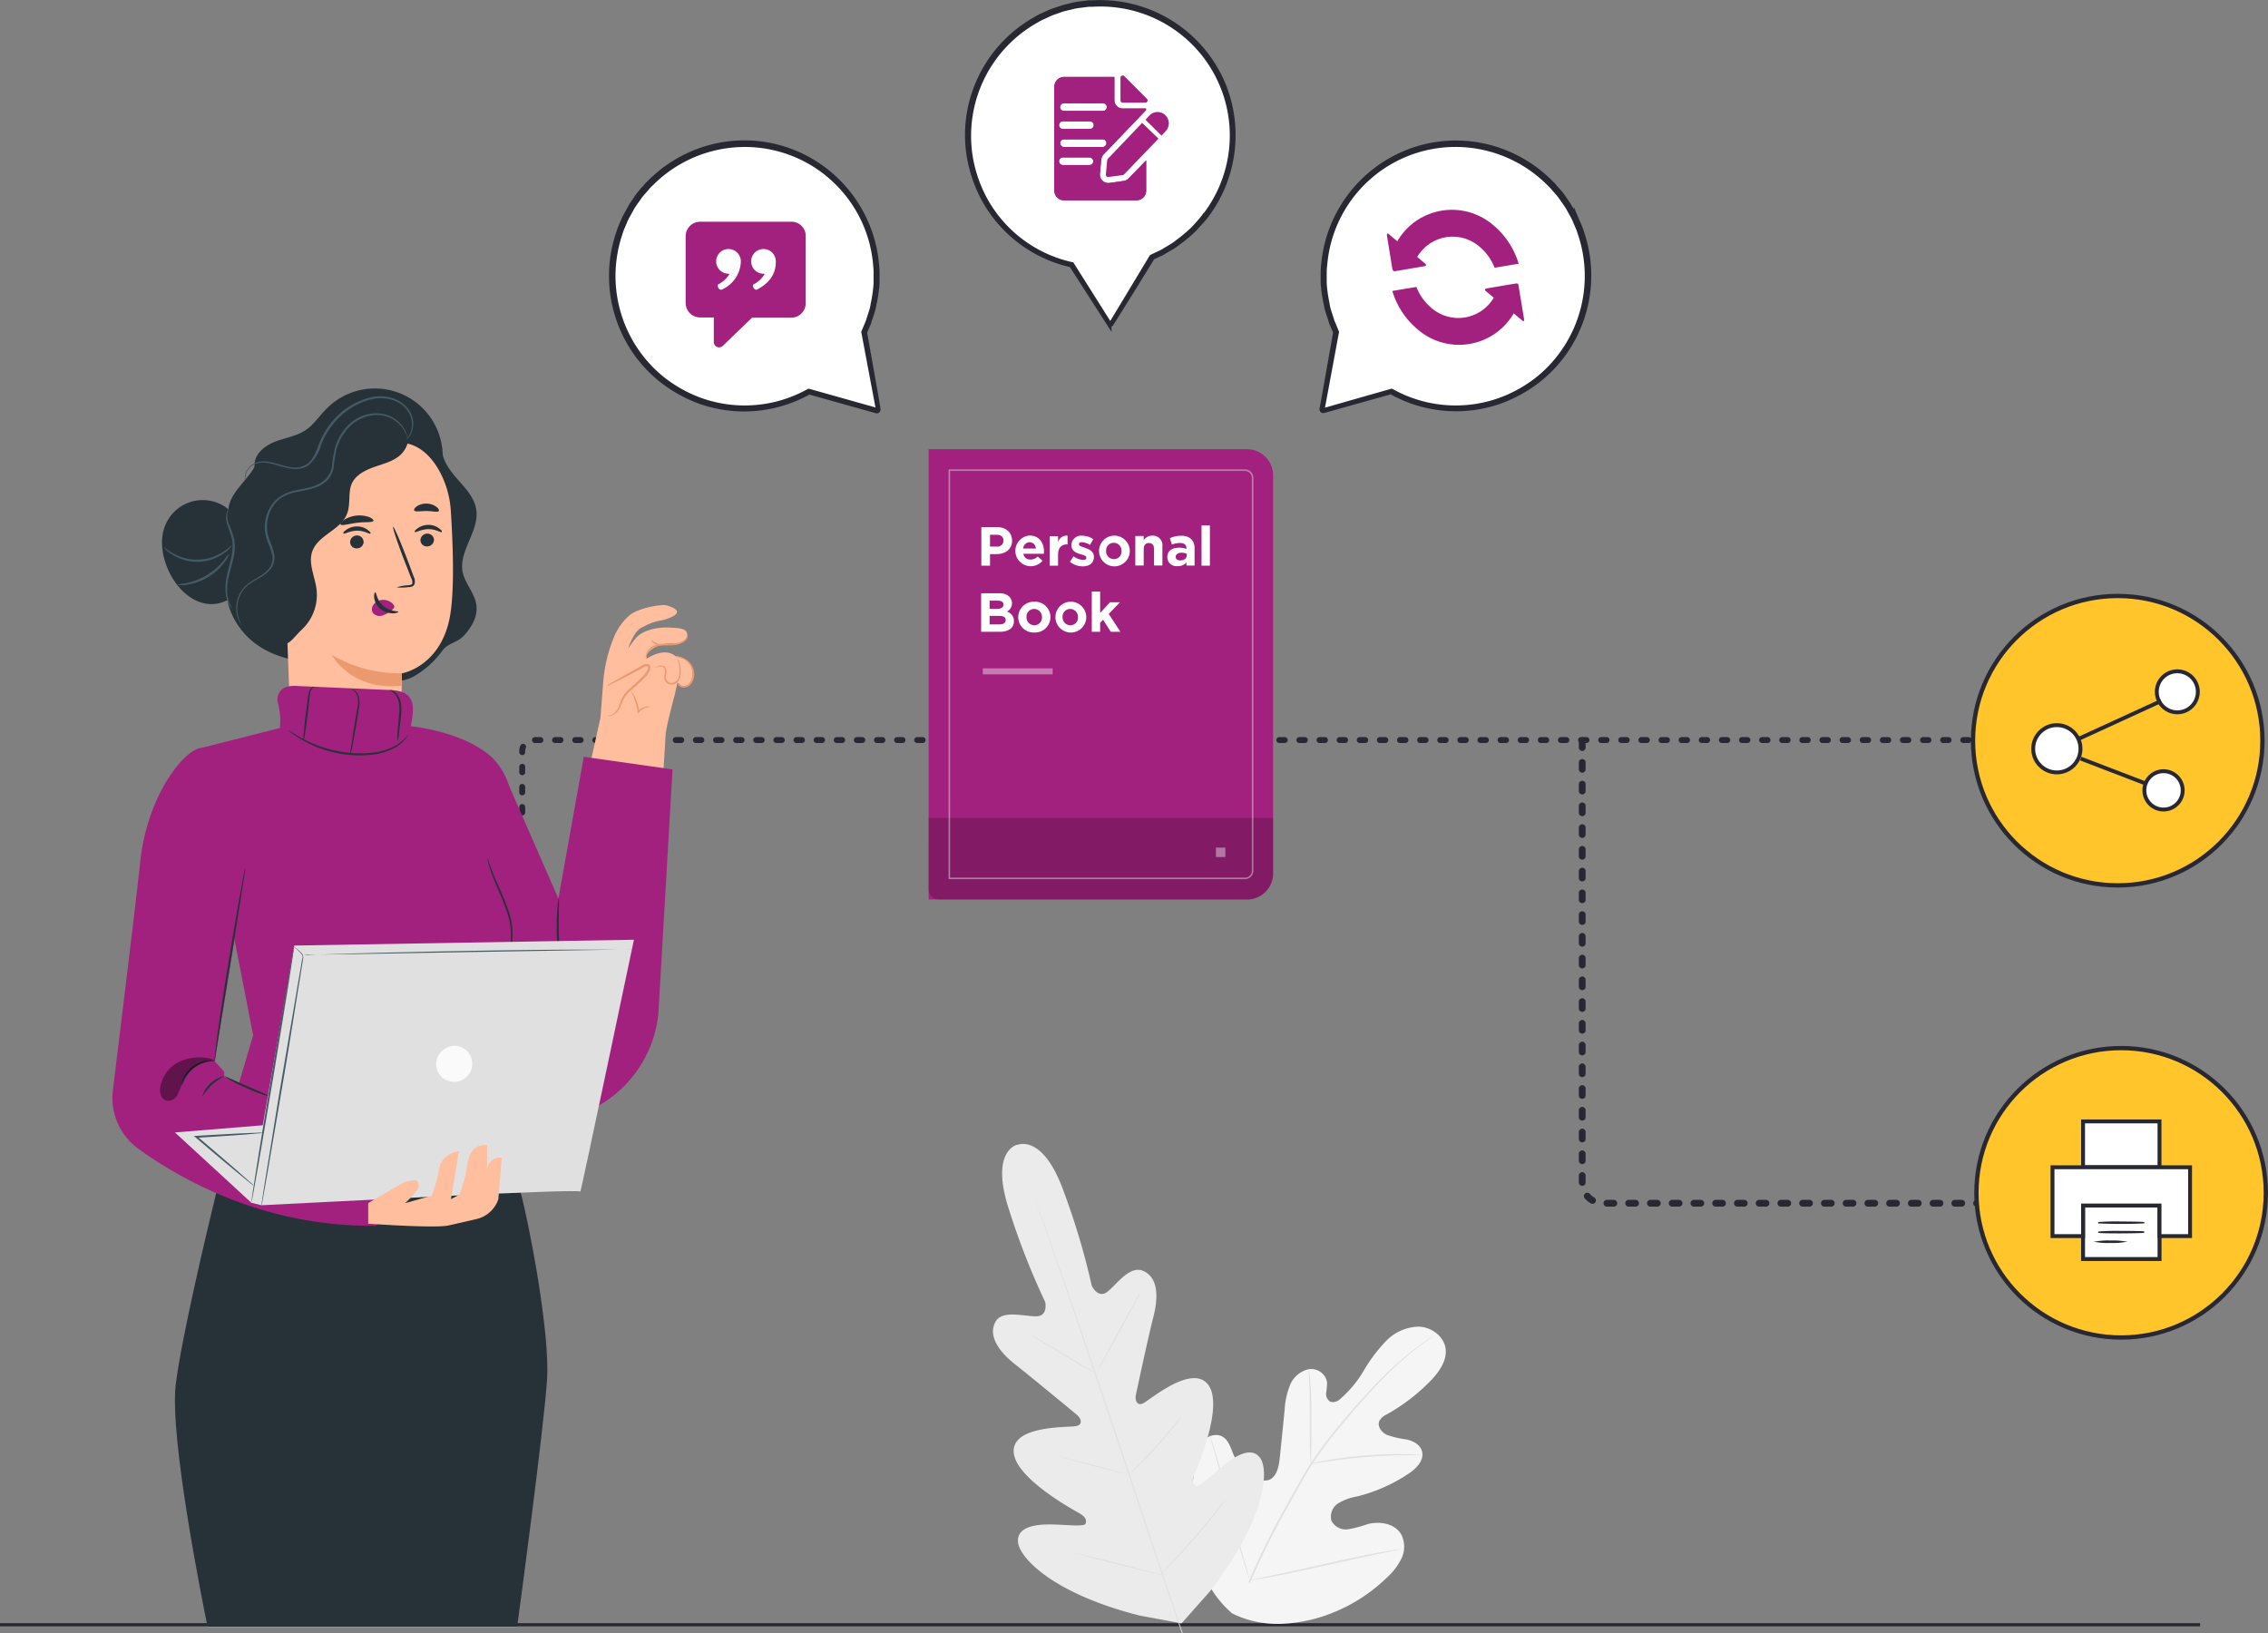 <svg xmlns="http://www.w3.org/2000/svg" viewBox="0 0 501.7 361.32"><rect x="0" y="0" width="501.7" height="361.32" fill="#808080" stroke="none"/><defs><style>.cls-1,.cls-10,.cls-14,.cls-17,.cls-2,.cls-4{fill:none;}.cls-1,.cls-13,.cls-14,.cls-15,.cls-16,.cls-17,.cls-18,.cls-19,.cls-2,.cls-4{stroke:#282832;}.cls-1,.cls-14,.cls-2{stroke-linecap:round;stroke-linejoin:round;}.cls-1,.cls-2{stroke-width:1.31px;}.cls-2{stroke-dasharray:1.2 3.25;}.cls-11,.cls-16,.cls-18,.cls-3{fill:#fff;}.cls-10,.cls-13,.cls-15,.cls-16,.cls-17,.cls-18,.cls-4{stroke-miterlimit:10;}.cls-4{stroke-width:0.69px;}.cls-5{fill:#f5f5f5;}.cls-6{fill:#e0e0e0;}.cls-7{fill:#ebebeb;}.cls-8{fill:#a2217f;}.cls-9{opacity:0.2;}.cls-10{stroke:#fff;stroke-width:0.34px;}.cls-10,.cls-11{opacity:0.4;}.cls-12,.cls-13,.cls-19{fill:#282832;}.cls-13{stroke-width:1.07px;}.cls-14{stroke-width:1.5px;stroke-dasharray:1.52 3.29;}.cls-15{fill:#ffc52b;stroke-width:0.95px;}.cls-16,.cls-17{stroke-width:0.86px;}.cls-18{stroke-width:0.87px;}.cls-19{stroke-miterlimit:8;stroke-width:0.29px;}.cls-20{fill:#263238;}.cls-21{fill:#ffbe9d;}.cls-22{fill:#eb996e;}.cls-23{fill:#455a64;}.cls-24{fill:#fafafa;}.cls-25{opacity:0.4;}</style></defs><g id="Calque_2" data-name="Calque 2"><g id="Calque_1-2" data-name="Calque 1"><line class="cls-1" x1="115.52" y1="254.78" x2="115.52" y2="254.17"/><path class="cls-2" d="M115.52,250.92V166.14A2.43,2.43,0,0,1,118,163.7H442"/><line class="cls-1" x1="443.65" y1="163.7" x2="444.25" y2="163.7"/><path class="cls-3" d="M114.46,359.4l-.06.48H45.92s0-.16-.1-.48Z"/><polyline class="cls-4" points="486.68 359.4 261.03 359.4 260.81 359.4 251.02 359.4 114.46 359.4 45.82 359.4 0 359.4"/><path class="cls-5" d="M272.46,356.8c-9-7.84-9.85-20.69-8.23-32,.26-1.89.27-3.91,1.35-5.47s3.31-2.48,4.91-1.5c1.33.8,1.77,2.52,2.4,4a11.16,11.16,0,0,0,4,4.72,4.33,4.33,0,0,0,3.85.8c1.73-.72,2.16-3,2.35-4.85.37-3.51.72-7,1.07-10.53a17.48,17.48,0,0,1,1.18-5.53,5.85,5.85,0,0,1,4.09-3.55,3.56,3.56,0,0,1,4.13,2.85,16.67,16.67,0,0,1-.2,2.34,2,2,0,0,0,.95,2,2.3,2.3,0,0,0,2.17-.64,25.1,25.1,0,0,0,5.22-6.3,35.12,35.12,0,0,1,4.95-6.55,10.31,10.31,0,0,1,7.32-3.13c2.71.14,5.4,2.12,5.8,4.79s-1.44,5.26-3.36,7.23a42.09,42.09,0,0,1-9.65,7.39,3.52,3.52,0,0,0-1.63,1.42c-.54,1.22.51,2.59,1.71,3.13a22.25,22.25,0,0,0,4.34,1c1.45.33,3,1.14,3.37,2.59.57,2-1.26,3.85-3,5a36.15,36.15,0,0,1-11.32,5,12.15,12.15,0,0,0-4.16,1.5,3.5,3.5,0,0,0-1.55,3.87,3.58,3.58,0,0,0,3.7,1.9,26.44,26.44,0,0,0,4.3-1.14c2.69-.7,6-.16,7.43,2.25a6,6,0,0,1,.07,5.34,14,14,0,0,1-3.35,4.35,36.64,36.64,0,0,1-16.63,9.2c-6.23,1.43-11.86,1.39-17.56-1.43Z"/><path class="cls-6" d="M276.16,350a168.59,168.59,0,0,1,8.67-17.45l2.51-4.45c.8-1.46,1.64-2.91,2.53-4.28a87.8,87.8,0,0,1,5.58-7.57c1.89-2.31,3.75-4.45,5.52-6.43s3.45-3.79,5.06-5.38a68.59,68.59,0,0,1,8.11-6.92c1-.74,1.84-1.29,2.4-1.65l.63-.41.22-.13a1.08,1.08,0,0,1-.2.16l-.61.44c-.54.38-1.34.95-2.35,1.7a72.07,72.07,0,0,0-8,7c-1.59,1.6-3.25,3.42-5,5.39s-3.61,4.13-5.48,6.45A84.17,84.17,0,0,0,290.2,324c-.88,1.36-1.7,2.8-2.52,4.26l-2.5,4.46a173.78,173.78,0,0,0-8.66,17.39Z"/><path class="cls-6" d="M290,323.82a4.27,4.27,0,0,1-.1-.8c-.05-.53-.08-1.3-.11-2.26-.06-1.9-.06-4.53-.06-7.43s0-5.53-.11-7.43c-.05-.95-.09-1.71-.13-2.24a5.34,5.34,0,0,1,0-.8,3.16,3.16,0,0,1,.16.8c.08.53.16,1.29.23,2.24.16,1.9.24,4.54.22,7.45s0,5.45-.05,7.43V323A4.2,4.2,0,0,1,290,323.82Z"/><path class="cls-6" d="M314.64,321.91a7.85,7.85,0,0,1-1,0H311c-2.24,0-5.34.11-8.78.38s-6.5.65-8.72,1c-1.1.16-2,.31-2.62.42a6.28,6.28,0,0,1-1,.13,5.16,5.16,0,0,1,.95-.27c.61-.14,1.5-.34,2.61-.53,2.21-.41,5.3-.8,8.73-1.1a82.72,82.72,0,0,1,8.77-.28c1.13,0,2,.08,2.67.13A4.78,4.78,0,0,1,314.64,321.91Z"/><path class="cls-6" d="M276.5,349.62a1.73,1.73,0,0,1-.14-.31c-.07-.25-.19-.55-.31-.92-.28-.8-.64-2-1.07-3.42-.87-2.9-2-6.94-3.08-11.41s-2.16-8.53-3-11.45c-.4-1.41-.72-2.58-1-3.44-.1-.38-.18-.69-.26-.95a1.94,1.94,0,0,1-.07-.33,1.15,1.15,0,0,1,.14.32l.32.92c.28.79.64,2,1.07,3.41.87,2.91,1.94,6.94,3.07,11.42s2.16,8.52,3,11.44c.4,1.42.72,2.58,1,3.45l.27.94A.92.92,0,0,1,276.5,349.62Z"/><path class="cls-6" d="M309.79,342.69a1.89,1.89,0,0,1-.34.09l-1,.21-3.57.75c-3,.63-7.18,1.55-11.74,2.56s-8.74,1.91-11.76,2.48c-1.52.27-2.74.5-3.59.63l-1,.15a1,1,0,0,1-.34,0l.34-.1,1-.21,3.57-.75c3-.63,7.18-1.54,11.74-2.57s8.74-1.9,11.76-2.46c1.52-.29,2.74-.5,3.59-.63l1-.15A.69.69,0,0,1,309.79,342.69Z"/><path class="cls-7" d="M225,253.22s-6.15,1.3-1.71,14.64A161.94,161.94,0,0,0,231.2,288s.69,3-1.78,3.16-7.68-1.57-9.21,1.22.2,6.14,4.33,9.41,12.93,10.54,13.73,11.22,1.43,2.12-.25,2.45-13.86-.24-13.79,5.56,13.09,12.89,14.5,13.7,1.67,1.49,1.42,2.29-4.32.23-7.78.2-7.47.58-7.18,3.91,7.45,11.33,27,16.27l9.18,1.7,6.21-7c12.36-15.87,13.09-26.53,11.3-29.39s-5.34-.83-8.06,1.32-5.59,5.1-6.3,4.66-.9-1.16-.27-2.69,6.53-15.07,3-19.7-12.77,3.29-14.29,4.08-1.91-.79-1.7-1.79,2.62-12.31,3.9-17.37.72-8.77-2.3-10.09-6,3.24-8,4.69-3.34-1.36-3.34-1.36a160.75,160.75,0,0,0-6.17-20.75c-4.71-13.26-10.42-10.4-10.42-10.4Z"/><path class="cls-6" d="M261.47,361.32c-3.4-9.75-9.15-27.17-14.17-42.12s-9.53-28.44-12.9-38.24l-4-11.54c-.47-1.35-.83-2.41-1.08-3.14-.12-.36-.21-.63-.28-.82a1.33,1.33,0,0,1-.08-.29l.11.28.31.81,1.11,3.12c1,2.72,2.36,6.66,4.06,11.53,3.42,9.75,8,23.24,13,38.2s10.74,32.38,14.09,42.15Z"/><path class="cls-6" d="M227.36,295a2.67,2.67,0,0,1,.62.28c.39.19.94.48,1.59.85,1.36.74,3.22,1.8,5.24,3.05L240,302.3l1.56.95a2.15,2.15,0,0,1,.57.37,2.88,2.88,0,0,1-.62-.28c-.39-.19-.94-.49-1.59-.86-1.35-.76-3.19-1.86-5.22-3.09l-5.18-3.12-1.56-.95A3.17,3.17,0,0,1,227.36,295Z"/><path class="cls-6" d="M242.86,303.13c-.06,0,2-3.95,4.61-8.77s4.78-8.66,4.85-8.62-2,4-4.61,8.78S242.93,303.17,242.86,303.13Z"/><path class="cls-6" d="M249.52,326.42a2.86,2.86,0,0,1,.46-.52l1.28-1.34c1.12-1.13,2.65-2.69,4.28-4.47s3-3.44,4-4.66l1.21-1.44a2.79,2.79,0,0,1,.47-.5,3.53,3.53,0,0,1-.38.57c-.27.36-.65.87-1.15,1.51-1,1.25-2.37,2.93-4,4.72s-3.19,3.33-4.34,4.42c-.58.54-1.05,1-1.39,1.26A3.64,3.64,0,0,1,249.52,326.42Z"/><path class="cls-6" d="M233.89,322.1a2.78,2.78,0,0,1,.63.11l1.71.4c1.42.39,3.42.86,5.55,1.42s4.1,1.12,5.51,1.51L249,326a2.69,2.69,0,0,1,.62.16,2.59,2.59,0,0,1-.63-.1l-1.72-.4c-1.43-.35-3.42-.85-5.55-1.41s-4.1-1.13-5.51-1.51l-1.69-.47A3.07,3.07,0,0,1,233.89,322.1Z"/><path class="cls-6" d="M237.16,343.41a3.64,3.64,0,0,1,.8.15l2.17.49c1.82.43,4.34,1.05,7.11,1.75s5.28,1.35,7.1,1.83l2.14.59a5.41,5.41,0,0,1,.79.21,3.13,3.13,0,0,1-.81-.14l-2.16-.5c-1.83-.43-4.34-1.05-7.12-1.75s-5.28-1.34-7.1-1.83l-2.14-.59A5.64,5.64,0,0,1,237.16,343.41Z"/><path class="cls-6" d="M256.81,348.23a4.5,4.5,0,0,1,.57-.66l1.61-1.75c1.36-1.45,3.23-3.52,5.26-5.86s3.76-4.44,5-6l1.51-1.86a5,5,0,0,1,.57-.65,5,5,0,0,1-.48.72c-.34.46-.82,1.11-1.44,1.91-1.22,1.59-3,3.75-5,6.08s-3.93,4.35-5.3,5.8c-.71.71-1.27,1.29-1.68,1.68A4.7,4.7,0,0,1,256.81,348.23Z"/><path class="cls-8" d="M205.42,99.36h70.4a5.8,5.8,0,0,1,5.8,5.8v88a5.8,5.8,0,0,1-5.8,5.8h-70.4a0,0,0,0,1,0,0V99.36A0,0,0,0,1,205.42,99.36Z"/><g class="cls-9"><path d="M205.42,180.94h76.2v12.3A5.72,5.72,0,0,1,275.9,199H207.82a2.41,2.41,0,0,1-2.41-2.41Z"/></g><path class="cls-3" d="M220.56,116.6h-3.48v8.53H219v-2.56h1.43c1.91,0,3.45-1,3.45-3C223.83,117.81,222.6,116.6,220.56,116.6Zm-.12,4.3H219v-2.61h1.46c.93,0,1.52.45,1.52,1.3A1.33,1.33,0,0,1,220.44,120.9Z"/><path class="cls-3" d="M230.94,122c0-1.85-1-3.54-3.18-3.54a3.4,3.4,0,1,0,2.85,5.58l-1.06-.94a2.12,2.12,0,0,1-1.59.67,1.51,1.51,0,0,1-1.59-1.28h4.54A4.29,4.29,0,0,0,230.94,122Zm-4.6-.67a1.46,1.46,0,0,1,1.42-1.39,1.39,1.39,0,0,1,1.37,1.39Z"/><path class="cls-3" d="M234.05,119.92V118.6h-1.86v6.53h1.86v-2.41c0-1.56.75-2.3,2-2.3h.1v-1.94A2,2,0,0,0,234.05,119.92Z"/><path class="cls-3" d="M240,121.18c-.7-.24-1.32-.41-1.32-.78s.23-.47.68-.47a3.89,3.89,0,0,1,1.77.61l.7-1.28a4.47,4.47,0,0,0-2.43-.76,2.13,2.13,0,0,0-2.39,2.07c0,1.3,1,1.72,1.95,2,.72.22,1.35.35,1.35.76s-.24.51-.78.51a3.72,3.72,0,0,1-2.06-.78l-.79,1.22a4.57,4.57,0,0,0,2.8,1c1.41,0,2.5-.65,2.5-2.1C242,121.93,240.9,121.49,240,121.18Z"/><path class="cls-3" d="M246.4,118.48a3.4,3.4,0,1,0,3.52,3.4A3.43,3.43,0,0,0,246.4,118.48Zm0,5.2a1.73,1.73,0,0,1-1.72-1.8,1.68,1.68,0,0,1,1.69-1.81,1.73,1.73,0,0,1,1.72,1.81A1.67,1.67,0,0,1,246.4,123.68Z"/><path class="cls-3" d="M254.91,118.48a2.34,2.34,0,0,0-1.92,1v-.92h-1.85v6.53H253v-3.64c0-.88.45-1.33,1.16-1.33s1.12.45,1.12,1.33v3.64h1.85V120.9A2.13,2.13,0,0,0,254.91,118.48Z"/><path class="cls-3" d="M263.52,119.26a3,3,0,0,0-2.2-.74,5.74,5.74,0,0,0-2.54.53l.46,1.41a4.82,4.82,0,0,1,1.81-.35c.93,0,1.4.43,1.4,1.19v.11a4.87,4.87,0,0,0-1.6-.26c-1.54,0-2.63.65-2.63,2.08a2,2,0,0,0,2.24,2,2.5,2.5,0,0,0,2-.82v.7h1.79v-3.79A2.81,2.81,0,0,0,263.52,119.26Zm-1,3.57c0,.67-.58,1.14-1.45,1.14-.59,0-1-.29-1-.79s.49-.92,1.28-.92a2.78,2.78,0,0,1,1.18.24Z"/><path class="cls-3" d="M265.79,116.23v8.9h1.85v-8.9Z"/><path class="cls-3" d="M222.73,135.3a2.1,2.1,0,0,0,.54-3.32,3.12,3.12,0,0,0-2.23-.75h-4v8.53h4.06c1.92,0,3.19-.78,3.19-2.34A2.09,2.09,0,0,0,222.73,135.3Zm-3.82-2.43h1.85c.79,0,1.23.32,1.23.88s-.52.93-1.35.93h-1.73Zm2.23,5.25h-2.23v-1.88h2.17c1,0,1.39.35,1.39.92S222,138.12,221.14,138.12Z"/><path class="cls-3" d="M228.79,133.1a3.44,3.44,0,0,0-3.55,3.41,3.4,3.4,0,0,0,3.53,3.4,3.41,3.41,0,1,0,0-6.81Zm0,5.21a1.74,1.74,0,0,1-1.72-1.8,1.69,1.69,0,0,1,1.7-1.81,1.74,1.74,0,0,1,1.72,1.81A1.69,1.69,0,0,1,228.79,138.31Z"/><path class="cls-3" d="M236.76,133.1a3.41,3.41,0,1,0,3.53,3.41A3.43,3.43,0,0,0,236.76,133.1Zm0,5.21a1.73,1.73,0,0,1-1.71-1.8,1.68,1.68,0,0,1,1.69-1.81,1.74,1.74,0,0,1,1.72,1.81A1.68,1.68,0,0,1,236.76,138.31Z"/><path class="cls-3" d="M245.26,135.8l2.49-2.57h-2.22l-2.17,2.37v-4.74h-1.85v8.9h1.85v-2l.65-.68,1.7,2.67h2.13Z"/><path class="cls-10" d="M210,104h65.39a1.7,1.7,0,0,1,1.7,1.7V192.6a1.7,1.7,0,0,1-1.7,1.7H210a0,0,0,0,1,0,0V104A0,0,0,0,1,210,104Z"/><rect class="cls-11" x="217.41" y="147.84" width="15.45" height="1.33"/><rect class="cls-11" x="268.97" y="187.49" width="2.09" height="2.09"/><path class="cls-12" d="M194,90.57,178.9,86.36H179A29,29,0,0,1,155,88.53a30.06,30.06,0,0,1-8.91-5,28.72,28.72,0,0,1-7-8.51,29.11,29.11,0,0,1-2-23.5,9.9,9.9,0,0,1,.56-1.49c.18-.5.42-1,.63-1.47a12,12,0,0,1,.75-1.42l.8-1.42c.29-.46.62-.9.92-1.35s.61-.91,1-1.32.71-.83,1.08-1.24l.54-.63a7.93,7.93,0,0,1,.58-.58,29.55,29.55,0,0,1,10.43-6.77,28.78,28.78,0,0,1,22.88.95,29.16,29.16,0,0,1,16.39,23.68,15.64,15.64,0,0,1,.12,2.16c0,.71,0,1.4,0,2.1a29.59,29.59,0,0,1-.54,4c-.14.63-.24,1.26-.41,1.86s-.38,1.18-.56,1.75a7.83,7.83,0,0,0-.27.86,4.47,4.47,0,0,1-.34.81c-.2.54-.46,1.07-.67,1.56l0-.05c1.9,10.72,2.93,16.49,3,17.12L190.79,73.5q.32-.77.66-1.56c.1-.28.23-.54.33-.81s.18-.56.27-.85c.17-.56.36-1.15.55-1.75s.25-1.22.4-1.85a30.56,30.56,0,0,0,.52-3.94c0-.68,0-1.38,0-2.08a15.27,15.27,0,0,0-.12-2.14A28.81,28.81,0,0,0,154.47,34.1a29.44,29.44,0,0,0-10.32,6.72c-.19.19-.4.36-.58.57L143,42,142,43.23c-.35.42-.63.88-.94,1.32s-.63.87-.91,1.32-.52.94-.78,1.4a12.68,12.68,0,0,0-.73,1.42c-.22.48-.43,1-.63,1.45a11.46,11.46,0,0,0-.55,1.48,28.88,28.88,0,0,0,8.89,31.73,29.7,29.7,0,0,0,8.82,5,28.77,28.77,0,0,0,23.75-2.09h0Z"/><path class="cls-13" d="M192.63,81.2l-1.37-7.7.13-.29c.16-.37.34-.76.49-1.15a1.51,1.51,0,0,1,.12-.26,2.21,2.21,0,0,0,.24-.6,4.65,4.65,0,0,1,.26-.83c.06-.19.12-.39.19-.58.13-.4.26-.79.37-1.18s.19-.81.28-1.22c0-.22.09-.44.14-.67a33.5,33.5,0,0,0,.55-4c0-.43,0-.87,0-1.32,0-.25,0-.52,0-.78a16,16,0,0,0-.12-2.19A29.57,29.57,0,0,0,177.38,34.5a29.21,29.21,0,0,0-23.11-1,29.8,29.8,0,0,0-10.54,6.84l-.21.21c-.13.13-.27.25-.39.38l-.52.63c-.38.41-.74.83-1.09,1.24a13.1,13.1,0,0,0-.84,1.16l-.13.19c-.11.16-.21.32-.33.48s-.41.58-.59.89L138.82,47a13.55,13.55,0,0,0-.77,1.46c-.08.19-.15.37-.24.55s-.28.62-.39.92a11.92,11.92,0,0,0-.56,1.51,29.45,29.45,0,0,0,2,23.73,29.08,29.08,0,0,0,7.11,8.6,30.82,30.82,0,0,0,9,5.08,29.28,29.28,0,0,0,24-2.14l14.91,4.18h0a.29.29,0,0,0,.13,0,.29.29,0,0,0,.23-.34C194.21,90.07,193.65,86.94,192.63,81.2ZM179,86a.26.26,0,0,0-.15,0l-.09,0a28.55,28.55,0,0,1-23.51,2.07,30,30,0,0,1-8.74-4.94,28.72,28.72,0,0,1-8.79-31.42,9.64,9.64,0,0,1,.54-1.44c.17-.42.35-.82.52-1.23l.1-.23a15.35,15.35,0,0,1,.73-1.39l.28-.52c.15-.28.31-.58.49-.86a15.68,15.68,0,0,1,.9-1.32c.11-.16.23-.32.34-.49s.38-.55.58-.79l1.6-1.85c.11-.13.24-.25.36-.37a1.8,1.8,0,0,0,.21-.19,28.8,28.8,0,0,1,17.92-8.42,28.49,28.49,0,0,1,30.85,25.95,13.44,13.44,0,0,1,.11,2.1v.57c0,.52,0,1,0,1.5a30.42,30.42,0,0,1-.52,3.9c-.05.23-.09.46-.14.7a7.37,7.37,0,0,1-.24,1.12l-.64,2c-.06.19-.11.37-.18.55a3.68,3.68,0,0,1-.15.35q-.09.24-.18.45l-.66,1.56a.35.35,0,0,0,0,.17l3.13,16.61Z"/><path class="cls-3" d="M193.13,58.55a13.44,13.44,0,0,1,.11,2.1v.58c0,.51,0,1,0,1.49a30.42,30.42,0,0,1-.52,3.9c-.05.24-.09.46-.14.7a7.37,7.37,0,0,1-.24,1.12l-.64,2c-.06.18-.11.36-.18.54a3.68,3.68,0,0,1-.15.35q-.09.24-.18.45l-.66,1.56a.35.35,0,0,0,0,.17l3.13,16.62L179,86a.26.26,0,0,0-.15,0l-.09,0a28.52,28.52,0,0,1-23.51,2.07,29.53,29.53,0,0,1-8.74-4.94,28.72,28.72,0,0,1-8.79-31.42,9.64,9.64,0,0,1,.54-1.44c.17-.42.35-.82.52-1.23l.1-.23a14,14,0,0,1,.73-1.38c.09-.18.18-.35.28-.52s.31-.58.49-.87.53-.82.9-1.31c.11-.16.23-.32.34-.49a8.69,8.69,0,0,1,.58-.8l1.6-1.85a4.08,4.08,0,0,1,.36-.36l.21-.2a28.7,28.7,0,0,1,17.92-8.41,28.48,28.48,0,0,1,30.85,25.94Z"/><path class="cls-8" d="M175.07,49.05H154.9a3.21,3.21,0,0,0-3.23,3.22V67a3.21,3.21,0,0,0,3.23,3.22h3v5.4a1.18,1.18,0,0,0,2,.88l6.45-6.22H175a3.22,3.22,0,0,0,3.23-3.22V52.27A3.13,3.13,0,0,0,175.07,49.05Zm-15.42,15c-.41.17-.71-.3-.76-.41-.18-.36-.18-.65-.06-.71A6.2,6.2,0,0,0,161.11,61l.24-.41-.47-.06a2.73,2.73,0,1,1,3-2.7A7,7,0,0,1,159.65,64.06Zm7.8,0c-.41.17-.71-.3-.77-.41-.17-.36-.17-.65-.05-.71A6.2,6.2,0,0,0,168.91,61l.24-.41-.53-.06a2.73,2.73,0,1,1,3-2.7C171.67,61.24,169.38,63.06,167.45,64.06Z"/><path class="cls-12" d="M292.76,90.57l15.06-4.21h-.06a29,29,0,0,0,23.94,2.18,30.06,30.06,0,0,0,8.91-5,29.09,29.09,0,0,0,9-32A9.9,9.9,0,0,0,349,50c-.18-.5-.42-1-.63-1.47a12,12,0,0,0-.75-1.42l-.81-1.42c-.28-.46-.61-.9-.91-1.35A15.3,15.3,0,0,0,345,43c-.34-.42-.7-.83-1.08-1.24l-.53-.63a7.93,7.93,0,0,0-.58-.58,29.64,29.64,0,0,0-10.43-6.77,28.78,28.78,0,0,0-22.88.95,29.14,29.14,0,0,0-16.39,23.68A15.64,15.64,0,0,0,293,60.6c0,.71,0,1.4,0,2.1a33.22,33.22,0,0,0,.54,4c.15.63.25,1.26.42,1.86s.37,1.18.56,1.75a6.11,6.11,0,0,1,.26.86,4.5,4.5,0,0,0,.35.81c.2.54.45,1.07.67,1.56l0-.05c-1.91,10.72-2.94,16.49-3,17.12l3.21-17.08c-.22-.51-.43-1-.66-1.56-.1-.28-.23-.54-.33-.81s-.18-.56-.27-.85c-.18-.56-.36-1.15-.55-1.75s-.26-1.22-.4-1.85a32.44,32.44,0,0,1-.53-3.94c0-.68,0-1.38,0-2.08a15.27,15.27,0,0,1,.12-2.14A28.8,28.8,0,0,1,332.25,34.1a29.26,29.26,0,0,1,10.32,6.72,6.25,6.25,0,0,1,.58.57l.53.62,1.08,1.22c.35.42.62.88.94,1.32s.62.87.91,1.32.52.94.77,1.4a12.75,12.75,0,0,1,.74,1.42l.63,1.45a11.46,11.46,0,0,1,.55,1.48,28.9,28.9,0,0,1-8.89,31.73,29.83,29.83,0,0,1-8.82,5,28.77,28.77,0,0,1-23.75-2.09h0Z"/><path class="cls-13" d="M349.87,51.4a11.92,11.92,0,0,0-.56-1.51c-.11-.3-.25-.61-.39-.92s-.16-.36-.24-.55a13.55,13.55,0,0,0-.77-1.46l-.81-1.41c-.18-.31-.39-.6-.59-.89s-.22-.32-.33-.48l-.13-.19a13.1,13.1,0,0,0-.84-1.16c-.35-.41-.71-.83-1.1-1.24l-.52-.63c-.11-.13-.25-.25-.38-.38l-.21-.21a29.8,29.8,0,0,0-10.54-6.84,29.21,29.21,0,0,0-23.11,1A29.57,29.57,0,0,0,292.8,58.41a16,16,0,0,0-.12,2.19c0,.26,0,.53,0,.78,0,.45,0,.89,0,1.32a31.6,31.6,0,0,0,.55,4c.05.23.09.45.14.67.08.41.16.82.28,1.22s.24.78.37,1.18l.19.58a7.17,7.17,0,0,1,.26.83,2.21,2.21,0,0,0,.24.6c0,.09.08.17.12.26.14.39.32.78.49,1.15l.13.29-1.37,7.7c-1,5.74-1.58,8.87-1.66,9.32a.29.29,0,0,0,.23.34.28.28,0,0,0,.13,0h0l14.91-4.18a29.28,29.28,0,0,0,24.05,2.14,30.82,30.82,0,0,0,9-5.08,29.08,29.08,0,0,0,7.11-8.6A29.49,29.49,0,0,0,349.87,51.4ZM296.23,73.55a.27.27,0,0,0,0-.17l-.65-1.56q-.09-.21-.18-.45a3.68,3.68,0,0,1-.15-.35,5.05,5.05,0,0,1-.18-.55l-.64-2a8.79,8.79,0,0,1-.25-1.12c0-.24-.08-.47-.13-.7a32.32,32.32,0,0,1-.53-3.9c0-.49,0-1,0-1.5v-.57a14.79,14.79,0,0,1,.12-2.1A28.49,28.49,0,0,1,324.45,32.6,28.8,28.8,0,0,1,342.37,41a1.24,1.24,0,0,0,.21.19l.36.37,1.6,1.85c.2.24.39.51.58.79s.23.33.34.49c.36.49.65.91.9,1.32s.34.58.49.86.19.35.28.52a15.35,15.35,0,0,1,.73,1.39L348,49c.18.41.36.81.53,1.23A12.49,12.49,0,0,1,349,51.7a28.75,28.75,0,0,1-8.79,31.42,29.9,29.9,0,0,1-8.75,4.94A28.53,28.53,0,0,1,308,86l-.09,0a.3.3,0,0,0-.16,0L293.1,90.16Z"/><path class="cls-3" d="M293.6,58.55a14.79,14.79,0,0,0-.12,2.1v.58c0,.51,0,1,0,1.49a32.32,32.32,0,0,0,.53,3.9c.05.24.09.46.13.7a8.79,8.79,0,0,0,.25,1.12l.64,2c.06.18.1.36.18.54a3.68,3.68,0,0,0,.15.35q.09.24.18.45l.65,1.56a.27.27,0,0,1,0,.17L293.1,90.17,307.73,86a.3.3,0,0,1,.16,0l.09,0a28.5,28.5,0,0,0,23.5,2.07,29.46,29.46,0,0,0,8.75-4.94A28.75,28.75,0,0,0,349,51.7a12.49,12.49,0,0,0-.54-1.44c-.17-.42-.35-.82-.53-1.23l-.09-.23a14,14,0,0,0-.73-1.38c-.09-.18-.19-.35-.28-.52s-.31-.58-.49-.87-.54-.82-.9-1.31c-.11-.16-.23-.32-.34-.49a8.69,8.69,0,0,0-.58-.8l-1.6-1.85-.36-.36a2,2,0,0,1-.21-.2,28.7,28.7,0,0,0-17.92-8.41A28.48,28.48,0,0,0,293.6,58.55Z"/><path class="cls-12" d="M245.59,71.49l-8.43-13.17.05,0A29,29,0,0,1,217.9,44a30.28,30.28,0,0,1-3.31-9.68A29.1,29.1,0,0,1,229.2,4.5a9.53,9.53,0,0,1,1.41-.75c.47-.25,1-.44,1.45-.67a13,13,0,0,1,1.51-.57L235.12,2c.52-.15,1-.26,1.57-.39s1.06-.28,1.6-.36,1.08-.15,1.63-.2l.81-.11c.27,0,.55,0,.83-.05a29.47,29.47,0,0,1,12.29,1.9,28.78,28.78,0,0,1,16.43,15.94,29.14,29.14,0,0,1-3.54,28.58A14.71,14.71,0,0,1,265.39,49c-.48.52-.94,1-1.42,1.55a31.35,31.35,0,0,1-3,2.6c-.53.38-1,.78-1.55,1.12s-1.07.63-1.58.93a5.05,5.05,0,0,0-.77.46,4.48,4.48,0,0,1-.8.38c-.52.27-1.05.49-1.54.72l.05,0-9.13,14.8,9-14.88,1.53-.73c.26-.14.53-.25.79-.38s.5-.3.77-.46l1.57-.93c.54-.32,1-.74,1.53-1.12a29.69,29.69,0,0,0,3-2.59c.47-.5.92-1,1.4-1.54a15.33,15.33,0,0,0,1.33-1.68A28.82,28.82,0,0,0,253.73,3.06,29.37,29.37,0,0,0,241.56,1.2c-.28,0-.55,0-.82,0l-.81.11-1.61.2c-.54.08-1,.24-1.58.35s-1.05.24-1.56.39-1,.35-1.51.52a12.72,12.72,0,0,0-1.49.57l-1.44.67a11,11,0,0,0-1.4.73,28.89,28.89,0,0,0-14.49,29.59,30,30,0,0,0,3.26,9.6,28.82,28.82,0,0,0,19.11,14.25l0,0Z"/><path class="cls-13" d="M270.55,18.61a29.48,29.48,0,0,0-29-18h-.3a4.75,4.75,0,0,0-.54,0l-.81.12c-.56.05-1.1.12-1.64.2s-.95.19-1.4.3l-.23.06-.56.14c-.34.08-.69.16-1,.27l-1.54.51a11.88,11.88,0,0,0-1.54.58l-.54.25c-.32.14-.63.27-.91.42a10.86,10.86,0,0,0-1.43.76,29.45,29.45,0,0,0-14.34,19,29.08,29.08,0,0,0-.42,11.15,30.81,30.81,0,0,0,3.34,9.78A29.27,29.27,0,0,0,237,58.6l8.35,13s0,0,0,0a.23.23,0,0,0,.09.08.3.3,0,0,0,.4-.1l5-8,4.1-6.66.29-.13c.37-.17.77-.34,1.13-.54l.27-.1a2.85,2.85,0,0,0,.58-.29,4.85,4.85,0,0,1,.74-.45l.53-.31c.36-.2.72-.41,1.07-.63s.68-.47,1-.72l.55-.41a33.53,33.53,0,0,0,3.09-2.63l.89-1,.52-.57A15,15,0,0,0,267,47.47,29.58,29.58,0,0,0,270.55,18.61ZM237.48,58.08a.23.23,0,0,0-.11-.11.13.13,0,0,0-.08,0,28.52,28.52,0,0,1-18.92-14.11,29.51,29.51,0,0,1-3.23-9.51A28.71,28.71,0,0,1,229.5,5a11,11,0,0,1,1.36-.72l1.21-.57.22-.1a13,13,0,0,1,1.47-.55l.56-.2c.3-.11.62-.23.94-.32s1-.26,1.55-.39l.58-.13a7.23,7.23,0,0,1,1-.21l2.43-.31a2.91,2.91,0,0,1,.51,0h.29a28.7,28.7,0,0,1,19,5.66A28.48,28.48,0,0,1,266.28,47,14.82,14.82,0,0,1,265,48.69l-.38.43c-.34.38-.67.75-1,1.1a33.09,33.09,0,0,1-3,2.56c-.2.14-.38.29-.57.44a7.6,7.6,0,0,1-.93.66L257.27,55c-.17.1-.32.2-.5.29l-.35.16-.43.21-1.53.73a.36.36,0,0,0-.13.11L245.6,71Z"/><path class="cls-3" d="M266.28,47.05A14.71,14.71,0,0,1,265,48.69l-.38.43-1,1.11a34.78,34.78,0,0,1-3,2.56c-.2.14-.38.28-.57.43a9,9,0,0,1-.93.67L257.27,55a5,5,0,0,1-.5.29l-.35.16-.43.21-1.53.73a.3.3,0,0,0-.13.12L245.6,71l-8.12-12.87a.25.25,0,0,0-.11-.12l-.08,0a28.52,28.52,0,0,1-18.92-14.11,29.51,29.51,0,0,1-3.23-9.51A28.71,28.71,0,0,1,229.5,5a11,11,0,0,1,1.36-.72l1.21-.56.22-.11a13,13,0,0,1,1.47-.55l.56-.2c.3-.11.62-.23.94-.32s1-.26,1.55-.38l.58-.14a9.25,9.25,0,0,1,1-.21l2.43-.31a4.36,4.36,0,0,1,.51,0h.29a28.7,28.7,0,0,1,19,5.66,28.5,28.5,0,0,1,5.73,39.9Z"/><path class="cls-8" d="M248.17,16.75a.48.48,0,0,0-.31.46v5a.5.5,0,0,0,.5.5h5a.5.5,0,0,0,.5-.5.51.51,0,0,0-.15-.36l-5-5A.49.49,0,0,0,248.17,16.75Z"/><path class="cls-8" d="M254.39,25.41l-1,1.08L256.94,30l1-1.08a2.5,2.5,0,0,0-3.6-3.46h0Z"/><path class="cls-8" d="M245.06,35.13a.49.49,0,0,0-.14.3l-.29,3.18a.5.5,0,0,0,.45.54h.12l3.16-.42a.54.54,0,0,0,.29-.15l7.61-7.91-3.6-3.49Z"/><path class="cls-8" d="M244.08,34.21l9.43-9.85V24h-5.16a1.84,1.84,0,0,1-1.84-1.83v-5a.76.76,0,0,1,0-.15H235.38a2.15,2.15,0,0,0-2.15,2.15v23a2.14,2.14,0,0,0,2.15,2.14h16a2.15,2.15,0,0,0,2.16-2.14V35.48l-3.91,4a1.87,1.87,0,0,1-1.09.55l-3.19.45h-.16a1.84,1.84,0,0,1-1.88-2l.29-3.18A1.91,1.91,0,0,1,244.08,34.21Zm-8.79-11.37H244a.85.85,0,0,1,0,1.7h-8.66a.85.85,0,0,1,0-1.7Zm-.16,4H241a.85.85,0,1,1,0,1.69h-5.89a.85.85,0,0,1-.84-.85A.85.85,0,0,1,235.13,26.84ZM241,36.51h-5.89a.84.84,0,0,1,0-1.68H241a.84.84,0,1,1,0,1.68Zm-5.73-4a.85.85,0,0,1,0-1.69H244a.85.85,0,0,1,0,1.69Z"/><path class="cls-8" d="M244.08,34.21l9.43-9.85V24h-5.16a1.84,1.84,0,0,1-1.84-1.83v-5a.76.76,0,0,1,0-.15H235.38a2.15,2.15,0,0,0-2.15,2.15v23a2.14,2.14,0,0,0,2.15,2.14h16a2.15,2.15,0,0,0,2.16-2.14V35.48l-3.91,4a1.87,1.87,0,0,1-1.09.55l-3.19.45h-.16a1.84,1.84,0,0,1-1.88-2l.29-3.18A1.91,1.91,0,0,1,244.08,34.21Zm-8.79-11.37H244a.85.85,0,0,1,0,1.7h-8.66a.85.85,0,0,1,0-1.7Zm-.16,4H241a.85.85,0,1,1,0,1.69h-5.89a.85.85,0,0,1-.84-.85A.85.85,0,0,1,235.13,26.84ZM241,36.51h-5.89a.84.84,0,0,1,0-1.68H241a.84.84,0,1,1,0,1.68Zm-5.73-4a.85.85,0,0,1,0-1.69H244a.85.85,0,0,1,0,1.69Z"/><path class="cls-8" d="M308.52,60l6.51-1.1s.8-.13.18-.64l-1.62-1.34-.11-.09a.69.69,0,0,0,.11-.13,9.08,9.08,0,0,1,13.74-2.09,11.45,11.45,0,0,1,3.29,4.62l5.32-.9a17.7,17.7,0,0,0-5.53-8.45,14,14,0,0,0-21.16,3.22,2.29,2.29,0,0,0-.14.27l-.18-.14-1.75-1.46c-.51-.43-.36.45-.36.45L308,59.5S308.07,60,308.52,60Z"/><path class="cls-8" d="M337.12,70.47l-1.21-7.31s0-.53-.49-.46c-.63.09-6.51,1.09-6.51,1.09s-.8.13-.18.65l1.62,1.34.1.08s-.07.08-.1.13a9.09,9.09,0,0,1-13.75,2.09,11.4,11.4,0,0,1-3.28-4.61l-5.33.89a17.72,17.72,0,0,0,5.54,8.45,14,14,0,0,0,21.15-3.21c.06-.09.1-.19.15-.28l.18.14,1.75,1.46C337.27,71.34,337.12,70.47,337.12,70.47Z"/><path class="cls-14" d="M350,163.84v97.75a4.58,4.58,0,0,0,4.57,4.57h90.64"/><circle class="cls-15" cx="468.46" cy="163.84" r="32.01"/><circle class="cls-16" cx="481.64" cy="153.03" r="4.54"/><circle class="cls-16" cx="454.99" cy="165.63" r="5.23"/><circle class="cls-16" cx="478.59" cy="174.83" r="4.24"/><line class="cls-17" x1="459.66" y1="163.5" x2="478.05" y2="155.06"/><line class="cls-17" x1="460.27" y1="167.8" x2="474.81" y2="173.38"/><circle class="cls-15" cx="469.21" cy="263.85" r="32.01"/><rect class="cls-18" x="460.79" y="266.66" width="16.92" height="11.84"/><rect class="cls-16" x="460.79" y="248.06" width="16.91" height="10.14"/><polygon class="cls-16" points="484.46 258.2 484.46 273.43 477.7 273.43 477.7 266.66 460.79 266.66 460.79 273.43 454.03 273.43 454.03 258.2 484.46 258.2"/><path class="cls-19" d="M474.22,272.54c0,.07-2.26.13-5,.14s-5-.05-5-.12a49.64,49.64,0,0,1,5-.13C472,272.42,474.22,272.48,474.22,272.54Z"/><path class="cls-19" d="M474.22,270.47a105.9,105.9,0,0,1-10.08,0,49.64,49.64,0,0,1,5-.13C472,270.35,474.22,270.41,474.22,270.47Z"/><path class="cls-19" d="M469.56,274.67a14.39,14.39,0,0,1-2.71.13,15,15,0,0,1-2.71-.12,14.39,14.39,0,0,1,2.71-.13A16.13,16.13,0,0,1,469.56,274.67Z"/><g id="freepik--character-2--inject-358"><path class="cls-20" d="M121,305.38c-.82,11.42-5.9,49.33-6.54,54l-.06.48H45.92s0-.16-.1-.48c-.94-4.61-8.37-41.48-6.94-53.15,1.25-10.21,6.93-34.05,8.95-42.35.44-1.83.71-2.91.71-2.91l1.59,0,4.52.07h.27l1.37,0h.24l2.09,0h.24l30.31.5,3.33,0,1.89,0,2,0,3.94.07,2.11,0,8.12.14,3.88.06c.12,0,.36.6.68,1.73C117,270.5,121.75,295,121,305.38Z"/><path class="cls-21" d="M122.93,204.39a10.83,10.83,0,0,0,10,11.64h0l.18,0a10.85,10.85,0,0,0,11.48-10.18l2.68-43.69c.39-2.64,2-8.5,2-8.5l.58-2.65a3.5,3.5,0,0,1,.43.33,2.15,2.15,0,0,0,.87.55,1.65,1.65,0,0,0,1.57-.95,3.88,3.88,0,0,0-3.3-5.78,3.09,3.09,0,0,0-1-.61c-2.38-.93-5.41,1.18-5.41,1.18l.07-.95s1.35-2.61,6.3-2.47a3,3,0,0,0,2-.68,1.52,1.52,0,0,0,.62-1.16c0-1.21-.82-1.53-3.94-1.65s-6.13.76-7.43,2.36a21.22,21.22,0,0,0-1.7,2.32s1.3-4.15,3.28-4.79a12.21,12.21,0,0,1,4.41-1.53c-.47.09,6.51-1.5,1-3.23-1.22-.38-5.91.45-8.11,1.95a12.64,12.64,0,0,0-3.81,5.33,32.57,32.57,0,0,0-2.31,10.27l-.57,7.3-9.79,44.05A9.77,9.77,0,0,0,122.93,204.39Z"/><path class="cls-21" d="M134.22,151.74l8.2-4.42c.32-.18.71-.38,1-.12s.21.73.05,1.08c-1.19,2.54-4.32,3.72-5.63,6.19-.44.83-.65,1.75-1.16,2.57a2.23,2.23,0,0,1-2.33,1.19Z"/><path class="cls-22" d="M135.15,151.36c.6-.28,1.44-.7,2.48-1.23l3.61-1.88,1-.56a1.86,1.86,0,0,1,.94-.32c.2,0,.22.41.06.75a5,5,0,0,1-.65,1.06,40.41,40.41,0,0,1-3.59,3.4,7.38,7.38,0,0,0-1.36,1.78,16.76,16.76,0,0,0-.71,1.77,3.19,3.19,0,0,1-1.66,2,2.55,2.55,0,0,1-.95.14s.35.25,1,0a3.35,3.35,0,0,0,1.92-2,16.66,16.66,0,0,1,.76-1.71,7.23,7.23,0,0,1,1.3-1.66A33.11,33.11,0,0,0,143,149.5a5.8,5.8,0,0,0,.71-1.17,1.5,1.5,0,0,0,.14-.75.76.76,0,0,0-.52-.7,1.86,1.86,0,0,0-1.35.36l-1,.57-3.56,2c-1,.56-1.83,1-2.38,1.38a3.6,3.6,0,0,0-.83.57A3.44,3.44,0,0,0,135.15,151.36Z"/><path class="cls-22" d="M142.83,145.28a2.86,2.86,0,0,1,.43-1.3,3.1,3.1,0,0,1,1.65-1.24,7.47,7.47,0,0,1,2.44-.35,13.59,13.59,0,0,0,2.38-.15,4,4,0,0,0,1.73-.76,1.46,1.46,0,0,0,.54-1.09v-.48a1,1,0,0,1,.16.5,1.54,1.54,0,0,1-.5,1.28,4,4,0,0,1-1.83.89,12.89,12.89,0,0,1-2.48.19,7.72,7.72,0,0,0-2.34.3,3,3,0,0,0-1.51,1.08,3.65,3.65,0,0,0-.59,1.65A2.09,2.09,0,0,1,142.83,145.28Z"/><path class="cls-22" d="M145.31,147.46a1.64,1.64,0,0,1,1.49-.14,1.06,1.06,0,0,1,.61.9,4.73,4.73,0,0,1-.06,1.19,1.69,1.69,0,0,0,.16,1.13,1.31,1.31,0,0,0,1,.55,1.85,1.85,0,0,0,1.69-1.49,7.53,7.53,0,0,0,.06-2.12,4.8,4.8,0,0,0-.3-1.4,4.39,4.39,0,0,0-.23-.48s.18.1.35.42a4.45,4.45,0,0,1,.42,1.43,7.44,7.44,0,0,1,0,2.21,2.33,2.33,0,0,1-.65,1.2,1.85,1.85,0,0,1-1.35.57,1.66,1.66,0,0,1-1.32-.7,2,2,0,0,1-.19-1.36,4.17,4.17,0,0,0,.09-1.11.83.83,0,0,0-.43-.73,1.66,1.66,0,0,0-1.33.05,2.23,2.23,0,0,1-.51.19S145,147.63,145.31,147.46Z"/><path class="cls-22" d="M149.86,151a1.49,1.49,0,0,0,.94.72,1.79,1.79,0,0,0,1.65-.55,3.09,3.09,0,0,0,.75-2,3.78,3.78,0,0,0-.63-2.14,3.66,3.66,0,0,0-1.38-1.21,6.3,6.3,0,0,0-1.65-.5,1,1,0,0,1,.49,0,3.4,3.4,0,0,1,1.29.32,3.75,3.75,0,0,1,1.53,1.26,3.94,3.94,0,0,1,.71,2.31,3.29,3.29,0,0,1-.87,2.27,2,2,0,0,1-1.9.56,1.46,1.46,0,0,1-1-.9.73.73,0,0,1-.05-.49A3.82,3.82,0,0,1,149.86,151Z"/><path class="cls-22" d="M143,156.51a3.32,3.32,0,0,0-1.65,1.08l-.24.29-.05-.38c0-.35-.1-.73-.18-1.12a18.81,18.81,0,0,0-1.41-3.7,9,9,0,0,1,1.92,4.78l-.29-.09a3.21,3.21,0,0,1,1.81-1.06,1.47,1.47,0,0,1,.83,0C143.5,156.39,143.25,156.45,143,156.51Z"/><path class="cls-22" d="M145.2,142.24c.65.3,1.25.3,1.27.39s-.65.25-1.41-.08-1.08-1-1-1S144.55,141.93,145.2,142.24Z"/><path class="cls-8" d="M53.55,197.59l-6.06,37.16,2.11,2.32v1.1l48.56,20.42-15,12.55c-24.69.31-43.25-10.3-52.52-17a13.92,13.92,0,0,1-5.67-13c1.72-14,5.27-43,6-50.05,1.5-15.46,10.11-25.64,13.7-25.64C59.18,165.46,53.55,197.59,53.55,197.59Z"/><path class="cls-20" d="M74.87,146.09c-6,.82-12.3.21-17.34-3s-8.45-9.38-7.22-15.23c.6-2.84,2.21-5.56,1.85-8.43-.27-2.12-1.65-4.08-1.65-6.25-.08-5,6.61-8.06,6.8-13.09Z"/><path class="cls-20" d="M77.48,147.65c2.51.75,8.75,4.87,14,2a20.19,20.19,0,0,0,6.27-5.58c1.43-2,3.32-1.74,5-3.61s3-4.2,2.61-6.74-2.43-4.57-3-7.09c-1-4.69,3.69-9.1,3-13.84-.38-2.69-2.39-4.79-4.18-6.82s-3.58-4.42-3.38-7.12Z"/><path class="cls-20" d="M55.51,117.42c.09,2.51,3.31,3.92,5.69,3.11s4-3,5.21-5.22,2.44-4.53,4.5-6c3.41-2.4,8-1.58,12.12-.74s8.8,1.43,12-1.26c2.76-2.3,3.35-6.42,2.47-9.91a15,15,0,0,0-25.35-6.91c-1.52,1.54-2.73,3.43-4.53,4.64-2,1.36-4.56,1.71-6.84,2.6s-4.54,2.75-4.47,5.23Z"/><path class="cls-21" d="M76.78,172.15h0a12.28,12.28,0,0,1-12.51-11.81l-2-52.72h0a4.14,4.14,0,0,1,3.66-4.13L87.65,98c7-.75,11.6,7.8,12.06,14.78.51,7.76.82,17.26-.08,23C97.81,147.42,88.89,149,88.89,148.93s-.07,5.44-.07,11A12.27,12.27,0,0,1,76.78,172.15Z"/><path class="cls-20" d="M96,119.37a1.43,1.43,0,0,0-1.54-1.32A1.51,1.51,0,0,0,93,119.56v0a1.43,1.43,0,0,0,1.54,1.31A1.51,1.51,0,0,0,96,119.4Z"/><path class="cls-20" d="M97.1,116.85a4,4,0,0,0-2.33-.75,4.13,4.13,0,0,0-2.36.74c-.51.39-.79.62-.62.83s1.34-.61,3-.62,2.74.83,2.92.64S97.59,117.25,97.1,116.85Z"/><path class="cls-20" d="M80.42,119.76a1.43,1.43,0,0,0-1.54-1.31A1.51,1.51,0,0,0,77.45,120v0A1.42,1.42,0,0,0,79,121.3a1.48,1.48,0,0,0,1.44-1.5Z"/><path class="cls-20" d="M81.31,117.19a3.89,3.89,0,0,0-2.33-.74,4.14,4.14,0,0,0-2.36.73c-.52.38-.79.62-.62.83s1.35-.61,3-.62,2.74.83,2.92.63S81.81,117.61,81.31,117.19Z"/><path class="cls-20" d="M90.34,129.87a2.74,2.74,0,0,0,.7-.09,1,1,0,0,0,.67-.61,2.31,2.31,0,0,0-.18-1.57l-1.16-3.14c-1.69-4.44-3.21-8-3.4-7.92s1,3.71,2.75,8.16l1.22,3.12a2.09,2.09,0,0,1,.27,1.22c0,.27-.45.36-.87.41a10.16,10.16,0,0,0-2.61.47A10.36,10.36,0,0,0,90.34,129.87Z"/><path class="cls-22" d="M88.74,151.67c-11.15,1.21-15.32-6.87-15.45-6.87a29.7,29.7,0,0,0,15.6,4.13Z"/><path class="cls-8" d="M87.14,133.88a.53.53,0,0,1,0,.59,1.75,1.75,0,0,1-.46.48,6.15,6.15,0,0,1-2.05,1.2,2,2,0,0,1-2.11-.53,1.64,1.64,0,0,1,.13-1.91,2.64,2.64,0,0,1,1.82-1,2.92,2.92,0,0,1,2.6,1.07Z"/><path class="cls-20" d="M82.77,132.2a3.79,3.79,0,0,0,1.36,2.47,4.37,4.37,0,0,0,2.81,1c.79,0,1.2-.26,1.2-.37s-1.87,0-3.36-1.28-1.5-3-1.77-3C82.9,131,82.7,131.46,82.77,132.2Z"/><path class="cls-20" d="M81.66,114.38a6.47,6.47,0,0,0-5.57.62c-.61.43-.87.84-.77,1,.26.39,1.79-.13,3.67-.36s3.48,0,3.64-.46C82.63,115,82.32,114.66,81.66,114.38Z"/><path class="cls-20" d="M96.57,112.14a3.71,3.71,0,0,0-2.17-.74,3.75,3.75,0,0,0-2.21.61c-.49.34-.67.71-.56.9.24.38,1.39.13,2.72.13s2.43.36,2.72,0C97.2,112.86,97,112.48,96.57,112.14Z"/><path class="cls-20" d="M59.9,142.47l-1.46-31.38c-.1-2.11-.09-4.56,1-6.24s3.11-2.54,5-3.25a109.71,109.71,0,0,1,25.43-6.18c1.06,1.79,0,4.2-1.61,5.48s-3.75,1.77-5.7,2.48-4,1.8-4.79,3.71-.18,4.47-1,6.54c-1.33,3.58-6.34,4.68-7.66,8.26-1,2.69.56,5.61.91,8.47a10.51,10.51,0,0,1-3.21,8.87c-2.39,2.22-2.67,3.85-5.88,3.2Z"/><path class="cls-20" d="M55.88,113.71c.49,4.08,1,8.28-.21,12.2s-4.44,7.52-8.57,7.71c-4.35.19-8-3.43-9.82-7.39-1.51-3.35-2.11-7.33-.45-10.63a8.93,8.93,0,0,1,16.9,3.09Z"/><path class="cls-23" d="M50.3,131.54a11.69,11.69,0,0,1,.21-3.54c.25-1.32.73-2.75,1.07-4.3a10.89,10.89,0,0,0,.22-4.51,30,30,0,0,0-1.23-3.44,4.62,4.62,0,0,1-.23-2.33c.12-.53.3-.83.26-.83a1.54,1.54,0,0,0-.45.83,4.42,4.42,0,0,0,.07,2.47,33.56,33.56,0,0,1,1.12,3.42,11,11,0,0,1-.26,4.31c-.33,1.52-.79,3-1,4.33a11.36,11.36,0,0,0-.11,3.68,5.69,5.69,0,0,0,.87,2.32,2.09,2.09,0,0,0,.61.68A7.43,7.43,0,0,1,50.3,131.54Z"/><path class="cls-23" d="M49.27,122.13a10.63,10.63,0,0,1-11.11.2c-1.32-.75-2-1.45-2-1.38A5.54,5.54,0,0,0,38,122.6a10.19,10.19,0,0,0,11.5-.2,5.51,5.51,0,0,0,1.78-1.75C51.19,120.59,50.54,121.3,49.27,122.13Z"/><path class="cls-23" d="M49.4,124.08a14.48,14.48,0,0,1-3.68,3.16A15.29,15.29,0,0,1,41.19,129a17.28,17.28,0,0,0-2,.36,5.15,5.15,0,0,0,2.07,0A12.84,12.84,0,0,0,46,127.69a12.64,12.64,0,0,0,3.71-3.39,5.36,5.36,0,0,0,1-1.82A19.61,19.61,0,0,0,49.4,124.08Z"/><path class="cls-23" d="M52.57,135.75a7.15,7.15,0,0,1,.27-3.31A6.31,6.31,0,0,1,55.48,129c1.34-.93,3.19-1.6,4.46-3.25a3.92,3.92,0,0,0,.73-3.05,16,16,0,0,0-1-3.12,8.25,8.25,0,0,1,.16-6.57A7.2,7.2,0,0,1,62,110.28a8.88,8.88,0,0,1,3.38-1.39c1.24-.29,2.5-.45,3.72-.82a7.54,7.54,0,0,0,3.3-1.83,5.61,5.61,0,0,0,1.47-3.3,26,26,0,0,1,.52-3.3,11.28,11.28,0,0,1,3-5.32,8.93,8.93,0,0,1,4.71-2.41,7.19,7.19,0,0,1,4.31.58A7,7,0,0,1,89,94.61a7.37,7.37,0,0,1,1.19,2.61,3.26,3.26,0,0,0-.12-.76,6.09,6.09,0,0,0-.91-2,7,7,0,0,0-2.59-2.27,7.43,7.43,0,0,0-4.5-.68,9.14,9.14,0,0,0-5,2.48A11.56,11.56,0,0,0,74,99.53a24.05,24.05,0,0,0-.55,3.38,5.09,5.09,0,0,1-1.34,3A7.27,7.27,0,0,1,69,107.65c-1.16.38-2.42.55-3.68.83A9.15,9.15,0,0,0,61.74,110a7.58,7.58,0,0,0-2.36,2.93,8.66,8.66,0,0,0-.15,6.95,16.14,16.14,0,0,1,1,3,3.52,3.52,0,0,1-.63,2.74c-1.15,1.55-2.94,2.23-4.33,3.2a6.69,6.69,0,0,0-2.71,3.64,7.16,7.16,0,0,0-.18,3.44,6,6,0,0,0,.77,2,4.63,4.63,0,0,0,.31.46.5.5,0,0,0,.14.15A7.94,7.94,0,0,1,52.57,135.75Z"/><path class="cls-23" d="M54.37,105.43a2.52,2.52,0,0,1,.45-1.43,3.78,3.78,0,0,1,1.87-1.45,5.92,5.92,0,0,1,3.18,0c1.18.22,2.42.74,3.86,1a7.61,7.61,0,0,0,2.28.16,4.49,4.49,0,0,0,2.29-.83A9.47,9.47,0,0,0,71,98.55a16.62,16.62,0,0,1,2.63-4.66,15.73,15.73,0,0,1,8.5-5.56,8.86,8.86,0,0,1,4.43.07,6.87,6.87,0,0,1,3.25,2,5.26,5.26,0,0,1,1,5.27,6.13,6.13,0,0,1-1.12,1.76,2.11,2.11,0,0,0,.43-.36A4.09,4.09,0,0,0,91,95.77a5.34,5.34,0,0,0-.91-5.57A7.18,7.18,0,0,0,86.63,88,9.28,9.28,0,0,0,82,87.89a16.15,16.15,0,0,0-8.81,5.7,17.46,17.46,0,0,0-2.69,4.8c-.63,1.62-1.25,3.24-2.48,4.19a5.13,5.13,0,0,1-4.21.66c-1.4-.27-2.65-.76-3.88-1a6.21,6.21,0,0,0-3.34.11A4,4,0,0,0,54.63,104a2.49,2.49,0,0,0-.39,1.55,1.39,1.39,0,0,0,.14.53S54.34,105.84,54.37,105.43Z"/><path class="cls-8" d="M56,229l-6.17,20.84s60.9,3.7,61.17,4c.12.11,1.26-8.67,2.56-18.92l11.18,12.58a26.52,26.52,0,0,0,20.9-23.31l3.13-54-19.63-2.79-5.62,31.37-10.93-25a15.57,15.57,0,0,0-3.87-6.34c-7.06-6.26-19.82-7-19.82-7H64.29l-20.64,5.25Z"/><path class="cls-20" d="M112.71,210.1a15.82,15.82,0,0,0-.63-8.54c-1.09-3.2-2.5-6-3.24-8.15a20.16,20.16,0,0,1-.82-2.55,4,4,0,0,1-.17-1,4.2,4.2,0,0,1,.33.92c.19.58.5,1.43.91,2.48.81,2.08,2.25,4.82,3.36,8.12a15.35,15.35,0,0,1,.52,8.75,8.42,8.42,0,0,1-1.1,2.47,3.33,3.33,0,0,1-.62.77A13,13,0,0,0,112.71,210.1Z"/><path class="cls-20" d="M54.21,192.51c0,.33-.1.74-.17,1.25-.18,1.14-.42,2.68-.71,4.57-.62,3.91-1.47,9.2-2.42,15.06s-1.8,11.16-2.43,15.07c-.3,1.89-.54,3.43-.71,4.58-.08.49-.14.91-.19,1.24a1.67,1.67,0,0,1-.1.43,1.62,1.62,0,0,1,0-.44c0-.34.06-.75.11-1.26.12-1.09.31-2.66.57-4.59.53-3.87,1.35-9.21,2.31-15.09s1.87-11.21,2.56-15.06c.34-1.87.62-3.41.82-4.55.11-.49.19-.9.26-1.23a1.06,1.06,0,0,1,.12-.42A2.16,2.16,0,0,1,54.21,192.51Z"/><path class="cls-20" d="M123.6,212a51.47,51.47,0,0,1-.45-5.55,49.28,49.28,0,0,1,.16-5.57,10.45,10.45,0,0,1,.32-2.29,14.85,14.85,0,0,1,0,2.31c0,1.41-.06,3.37,0,5.54s.2,4.11.32,5.53a16.05,16.05,0,0,1,.14,2.3A10.45,10.45,0,0,1,123.6,212Z"/><path class="cls-20" d="M40.48,238.69a6.62,6.62,0,0,1,5.61-4.13,2.94,2.94,0,0,1,1.5.15c0,.06-.57,0-1.46.15A7.51,7.51,0,0,0,43,236.18a7,7,0,0,0-2.18,2.66c-.4.8-.52,1.35-.59,1.35A3,3,0,0,1,40.48,238.69Z"/><path class="cls-20" d="M44.71,242.62a6.6,6.6,0,0,1,5-4.6,18.24,18.24,0,0,0-2.85,1.92,20.52,20.52,0,0,0-2.15,2.68Z"/><path class="cls-20" d="M54.6,240.7a26.69,26.69,0,0,1-5-2.64c.05-.11,2.34,1,5.19,2.24s5.19,2.22,5.15,2.34A27.33,27.33,0,0,1,54.6,240.7Z"/><path class="cls-6" d="M65.08,209.16l-6.95,39.75L38.7,250.5l16.9,15.55,2.23.55c10.71-.47,70.54-3.79,70.54-3s11.86-55.73,11.86-55.73Z"/><path class="cls-23" d="M60.55,237.66c-2.62,15.71-4.84,28.41-4.95,28.39s1.91-12.76,4.53-28.45,4.84-28.4,4.95-28.4S63.17,222,60.55,237.66Z"/><path class="cls-23" d="M65.35,209.66a10.12,10.12,0,0,1,1.31,1.13,1.36,1.36,0,0,1,.41,1.21c-.1.43-.15.93-.24,1.45-.17,1.08-.36,2.25-.57,3.56-.89,5.31-2,12.57-3.36,20.59s-2.61,15.26-3.51,20.57l-1.1,6.23L58,266.05c0,.2-.09.39-.14.59a2.43,2.43,0,0,1,.05-.6c.06-.44.14-1,.24-1.7.24-1.53.57-3.65,1-6.25.89-5.31,2-12.58,3.37-20.59s2.6-15.27,3.5-20.57l.62-3.55a10.41,10.41,0,0,1,.28-1.47c.15-.39-.13-.76-.34-1a10.62,10.62,0,0,0-1.24-1.18,2.53,2.53,0,0,1-.42-.42A4.54,4.54,0,0,1,65.35,209.66Z"/><path class="cls-23" d="M67.81,211.27l2.1-.09,7.77-.25c6.57-.18,15.64-.4,25.65-.58s19.09-.29,25.65-.29h9.89c.48,0,.74,0,.74,0a4.71,4.71,0,0,1-.75,0l-2.12,0-7.77.12-25.65.43-25.64.45-7.77.11H67.79a4.45,4.45,0,0,1-.73,0A6.26,6.26,0,0,1,67.81,211.27Z"/><path class="cls-23" d="M57,250.72l-3.13.27c-2.65.2-6.32.44-10.45.7l.12-.37.77.64c3.31,2.82,6.3,5.39,8.45,7.26l2.53,2.25a6.92,6.92,0,0,1,.89.82,6.39,6.39,0,0,1-1-.73l-2.61-2.14c-2.21-1.82-5.24-4.34-8.54-7.17-.27-.21-.52-.44-.76-.64l-.41-.35h.53c4.12-.25,7.81-.45,10.46-.58l3.14-.12a7.36,7.36,0,0,1,1.15,0A4.82,4.82,0,0,1,57,250.72Z"/><path class="cls-21" d="M105.43,269.65l-6.31,1.45c-3.25.62-17.67-.42-17.67-.42v-4.55s6.19-3.66,7.27-4.23a6.15,6.15,0,0,1,3.14-.83c.65.14.44.08.76,1.07s-3,4-3,4l5.88-1.65a34.19,34.19,0,0,0,1.65-6c.66-3.5,4.37-3.83,4.37-3.83l-1.76,10.6,1.86-1a32.92,32.92,0,0,0,1.86-7.09c.77-4.6,4.27-3.83,4.27-3.83v5.7a2.73,2.73,0,0,1,0-.57A2.87,2.87,0,0,1,111,256.1l-.77,9.19h0A6.66,6.66,0,0,1,105.43,269.65Z"/><path class="cls-24" d="M101.12,231.36a4,4,0,1,1-4.65,3.72A4.22,4.22,0,0,1,101.12,231.36Z"/><g class="cls-25"><path d="M47.33,234.57l.4-.1a8.35,8.35,0,0,0-7.48,5.18,15.59,15.59,0,0,1-1.06,2.65,2.28,2.28,0,0,1-2.41,1.16,2,2,0,0,1-1.21-1.22,3.76,3.76,0,0,1-.12-1.76A7.68,7.68,0,0,1,40,234.7a10.62,10.62,0,0,1,7.51-.23Z"/></g><path class="cls-8" d="M60.58,164.92c1.53-2.68,1.85-5.89.83-9.69a3,3,0,0,1,.7-2.48c.85-1,2.44-1.1,3.8-1l20,.87c1.62.07,3.42.21,4.51,1.42s1,3,.78,4.64-.71,3.28-.23,4.84Z"/><path class="cls-20" d="M67.52,163.69a27.68,27.68,0,0,0,9.69,2.83,24.22,24.22,0,0,0,5.58-.07,14.08,14.08,0,0,0,4.33-1.31,9.75,9.75,0,0,0,3.19-2.66.84.84,0,0,1-.13.27,4.18,4.18,0,0,1-.5.69,8,8,0,0,1-2.42,2,13.5,13.5,0,0,1-4.41,1.43,23,23,0,0,1-5.68.1,25.41,25.41,0,0,1-9.79-3,23.17,23.17,0,0,1-2.63-1.65,5.52,5.52,0,0,1-.87-.73C63.93,161.5,65.2,162.52,67.52,163.69Z"/><path class="cls-20" d="M77.74,164.8c.19-1.39.48-3.29.83-5.39.18-1,.35-2,.5-2.95a5.22,5.22,0,0,0,0-2.36,2.54,2.54,0,0,0-.82-1.29,2.63,2.63,0,0,0-.52-.3.94.94,0,0,1,.61.16,2.54,2.54,0,0,1,1,1.34,5.33,5.33,0,0,1,.08,2.48l-.48,3c-.35,2.07-.69,4-.95,5.37a11.17,11.17,0,0,1-.52,2.2A12.66,12.66,0,0,1,77.74,164.8Z"/><path class="cls-20" d="M67.21,162c.1-1.14.24-2.7.48-4.44s.38-3.28.64-4.43a1.7,1.7,0,0,1,.82-1.13c.32-.15.51-.11.52-.08s-.18,0-.42.22a1.63,1.63,0,0,0-.63,1.06c-.16,1.11-.29,2.68-.51,4.41s-.42,3.3-.61,4.42a7.37,7.37,0,0,1-.37,1.81A8.11,8.11,0,0,1,67.21,162Z"/><path class="cls-20" d="M87.77,153.51a4.2,4.2,0,0,1,.88,1.84,8.26,8.26,0,0,1,.11,2.48c-.16,1.71-.35,3.25-.5,4.37a7.93,7.93,0,0,1-.33,1.8,8,8,0,0,1,0-1.83c.07-1.12.22-2.68.37-4.38a8.73,8.73,0,0,0-.07-2.34,4.26,4.26,0,0,0-.73-1.74,4.87,4.87,0,0,0-1.35-1.12A2.24,2.24,0,0,1,87.77,153.51Z"/></g></g></g></svg>